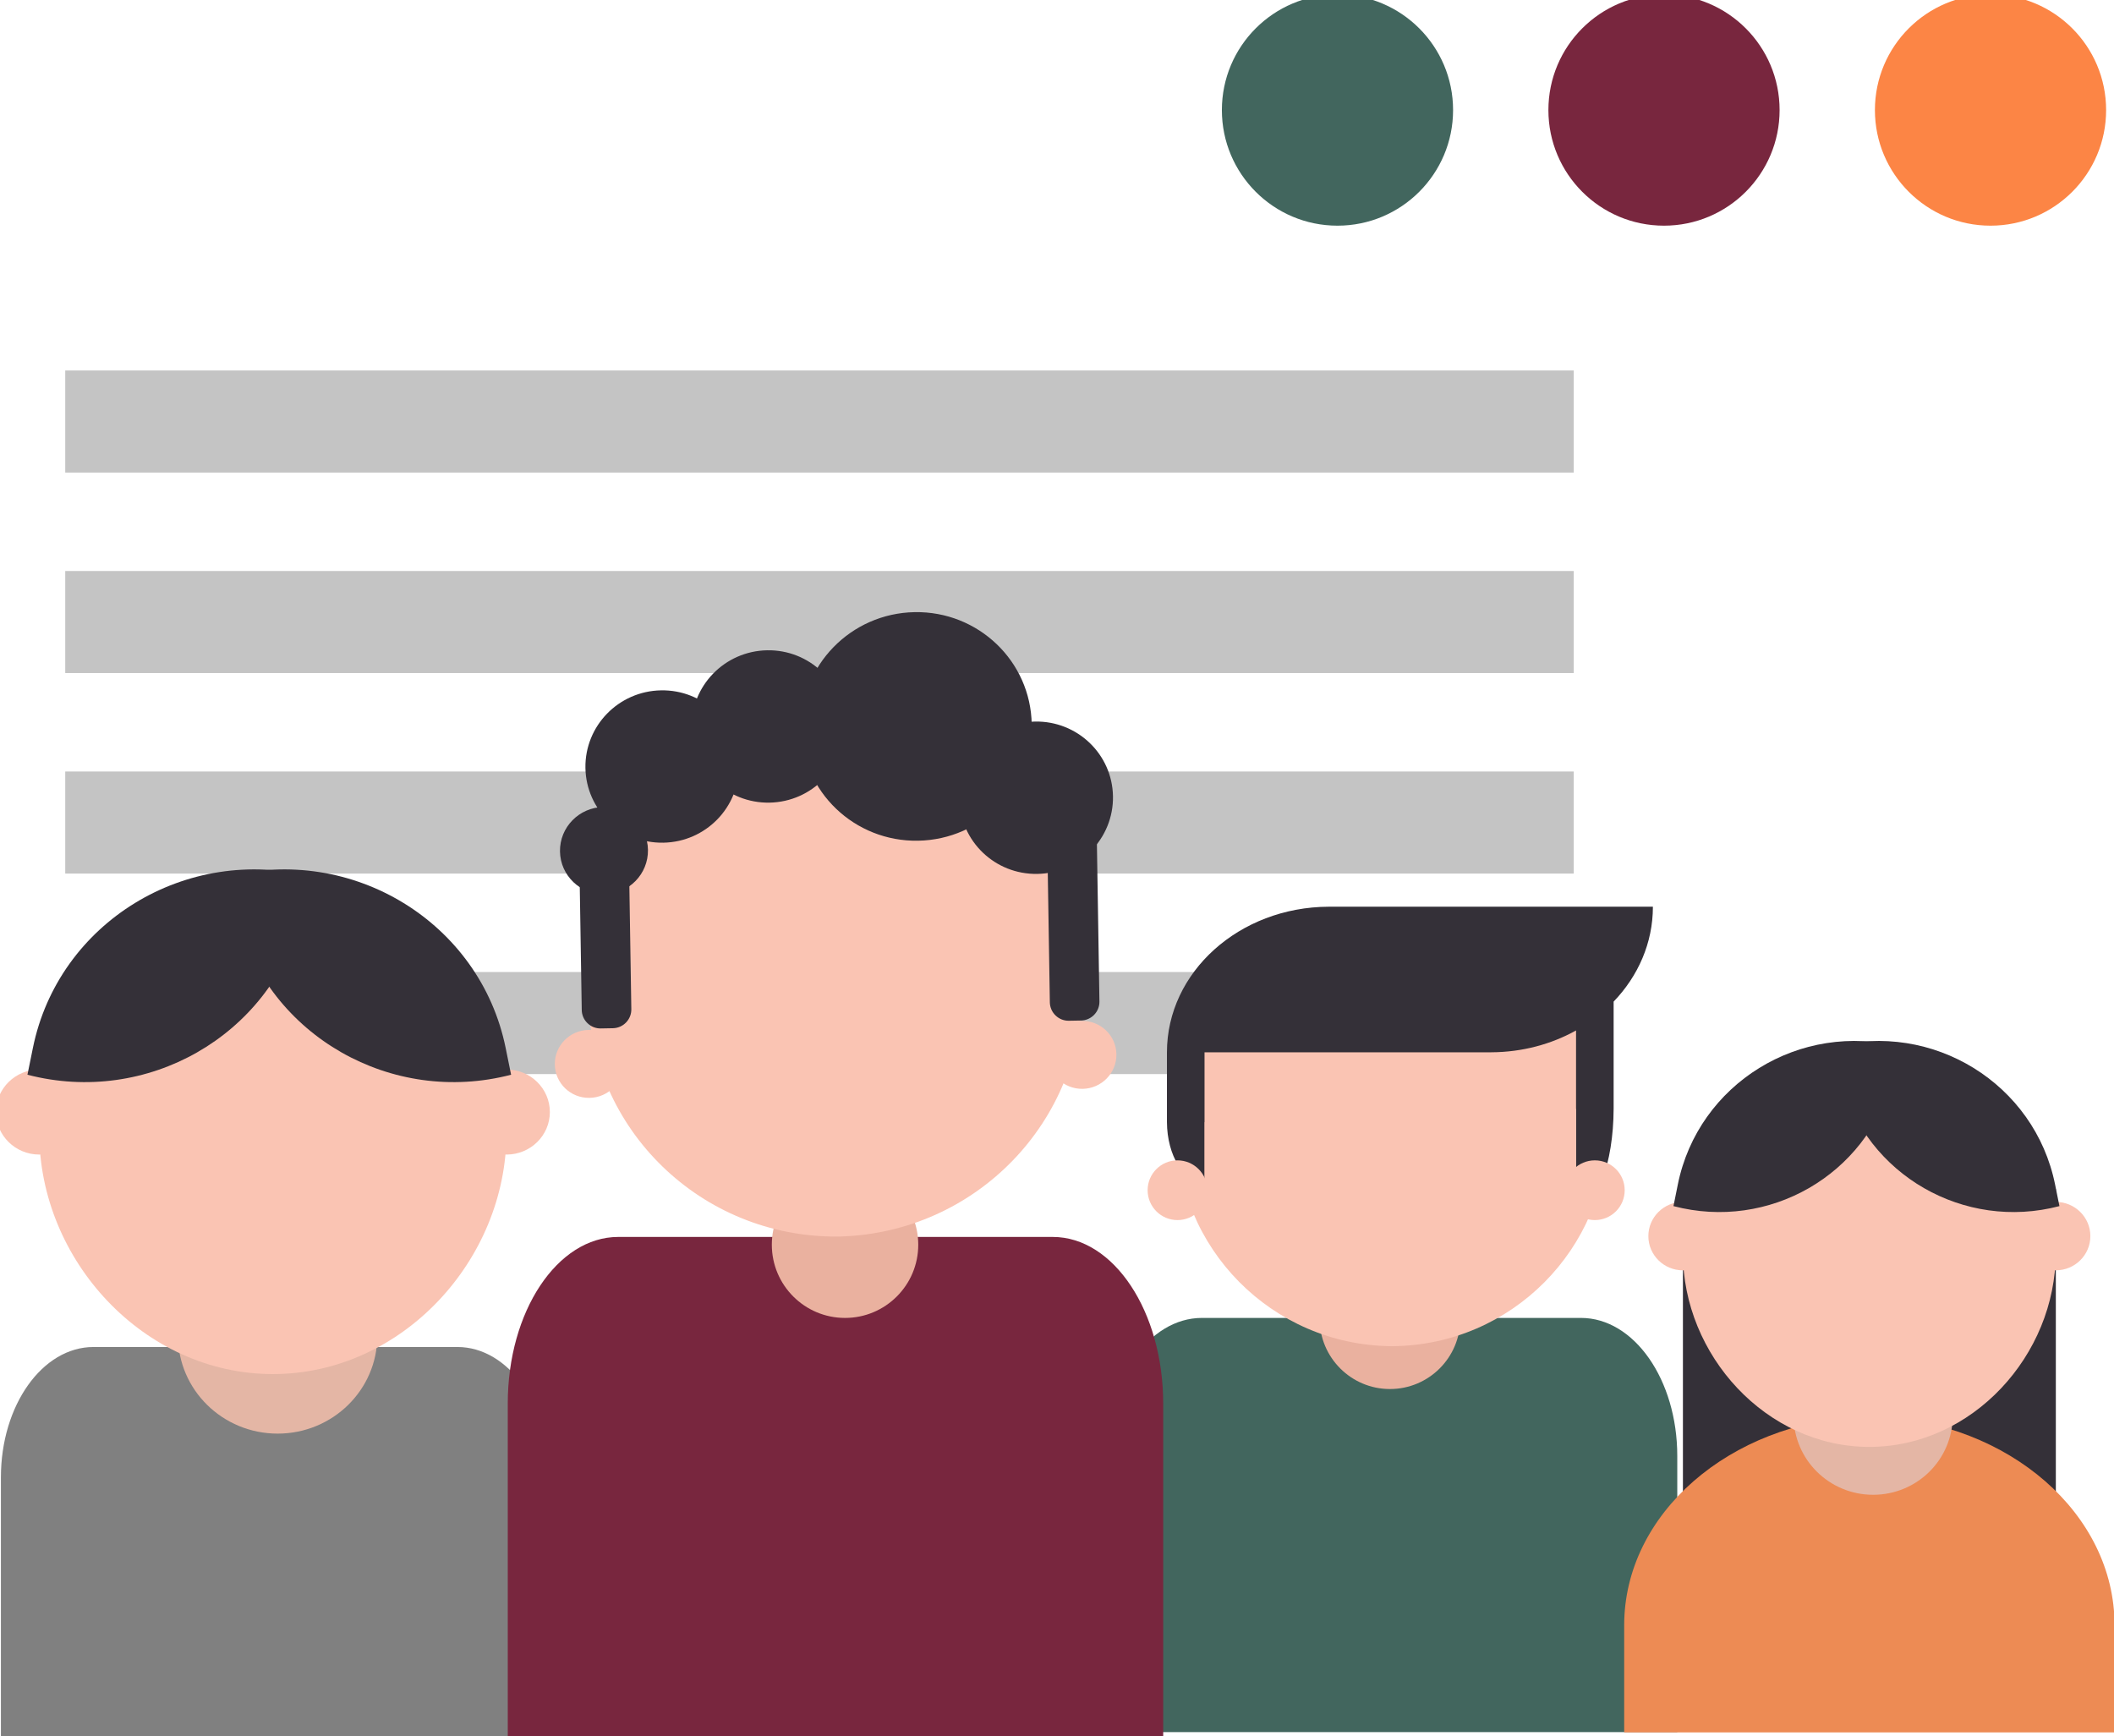 <?xml version="1.0" encoding="UTF-8" standalone="no"?> <svg xmlns="http://www.w3.org/2000/svg" xmlns:xlink="http://www.w3.org/1999/xlink" xmlns:serif="http://www.serif.com/" width="100%" height="100%" viewBox="0 0 453 372" xml:space="preserve" style="fill-rule:evenodd;clip-rule:evenodd;stroke-linejoin:round;stroke-miterlimit:2;"> <g transform="matrix(1,0,0,1,-1482.41,-626.002)"> <g transform="matrix(2.254,0,0,2.254,-2018.31,-1537.25)"> <g transform="matrix(0.879,0,0,0.638,333.36,198.466)"> <g transform="matrix(0.745,0,0,0.845,-654.397,-57.828)"> <rect x="2750.49" y="1545.86" width="219" height="18" style="fill:rgb(196,196,196);"></rect> </g> <g transform="matrix(0.745,0,0,0.845,-654.397,-27.949)"> <rect x="2750.49" y="1545.86" width="219" height="18" style="fill:rgb(196,196,196);"></rect> </g> <g transform="matrix(0.745,0,0,0.845,-654.397,1.929)"> <rect x="2750.49" y="1545.86" width="219" height="18" style="fill:rgb(196,196,196);"></rect> </g> <g transform="matrix(0.745,0,0,0.845,-654.397,31.808)"> <rect x="2750.49" y="1545.86" width="219" height="18" style="fill:rgb(196,196,196);"></rect> </g> </g> <g transform="matrix(0.752,0,0,0.752,578.099,308.12)"> <g transform="matrix(0.347,0,0,0.347,886.097,391.303)"> <circle cx="1670.18" cy="1409.59" r="42.116" style="fill:rgb(66,102,94);"></circle> </g> <g transform="matrix(0.347,0,0,0.347,927.376,391.303)"> <circle cx="1670.18" cy="1409.59" r="42.116" style="fill:rgb(120,38,62);"></circle> </g> <g transform="matrix(0.347,0,0,0.347,968.655,391.303)"> <circle cx="1670.18" cy="1409.59" r="42.116" style="fill:rgb(252,133,69);"></circle> </g> </g> <g transform="matrix(1,0,0,1,6.216,37.878)"> <g transform="matrix(0.51,-5.80219e-19,-5.80219e-19,0.501,331.931,523.245)"> <g transform="matrix(0.575,0,0,0.824,2382.46,1100.69)"> <path d="M0,-30C0,-46.568 13.432,-60 30,-60L148,-60C164.568,-60 178,-46.568 178,-30L178,30L0,30L0,-30Z" style="fill:rgb(128,128,128);fill-rule:nonzero;"></path> </g> <g transform="matrix(1,0,0,1,-0.87,11.642)"> <g transform="matrix(0,-0.701,-0.701,0,2434.92,1018.89)"> <path d="M-26.5,-26.5C-41.136,-26.5 -53,-14.636 -53,0C-53,14.636 -41.136,26.5 -26.5,26.5C-11.864,26.5 0,14.636 0,0C0,-14.636 -11.864,-26.5 -26.5,-26.5" style="fill:rgb(228,182,165);fill-rule:nonzero;"></path> </g> <g transform="matrix(2.49054e-15,-47.378,47.378,2.49054e-15,2340.88,1010.49)"> <path d="M0.242,1.047C-0.266,1.047 -0.723,1.458 -0.723,1.966C-0.723,2.474 -0.266,2.885 0.242,2.885C0.749,2.885 1.161,2.474 1.161,1.966C1.161,1.458 0.749,1.047 0.242,1.047Z" style="fill:rgb(250,196,179);fill-rule:nonzero;"></path> </g> <g transform="matrix(0,-1.085,-1.085,0,2477.59,986.951)"> <path d="M-7.437,-7.436C-11.544,-7.436 -14.873,-4.107 -14.873,0.001C-14.873,4.107 -11.544,7.437 -7.437,7.437C-3.33,7.437 0,4.107 0,0.001C0,-4.107 -3.33,-7.436 -7.437,-7.436" style="fill:rgb(250,196,179);fill-rule:nonzero;"></path> </g> <g transform="matrix(0,-1.085,-1.085,0,2390.48,986.951)"> <path d="M-7.437,-7.436C-11.544,-7.436 -14.873,-4.107 -14.873,0.001C-14.873,4.107 -11.544,7.437 -7.437,7.437C-3.33,7.437 0,4.107 0,0.001C0,-4.107 -3.33,-7.436 -7.437,-7.436" style="fill:rgb(250,196,179);fill-rule:nonzero;"></path> </g> <g transform="matrix(-0.444,-0.628,-0.628,0.444,2417.31,935.99)"> <path d="M-33.361,-14.741C-9.129,5.507 -7.005,42.003 -28.725,64.924L-33.361,69.817C-56.339,50.616 -59.401,16.424 -40.202,-6.554L-33.361,-14.741Z" style="fill:rgb(52,48,56);fill-rule:nonzero;"></path> </g> <g transform="matrix(0.444,-0.628,0.628,0.444,2449.4,935.99)"> <path d="M-33.361,-14.741C-9.129,5.507 -7.005,42.003 -28.725,64.924L-33.361,69.817C-56.339,50.616 -59.401,16.424 -40.202,-6.554L-33.361,-14.741Z" style="fill:rgb(52,48,56);fill-rule:nonzero;"></path> </g> </g> </g> <g transform="matrix(0.531,0,0,0.531,495.07,389.406)"> <g transform="matrix(0.575,0,0,0.824,2178.79,1288.14)"> <path d="M0,-30C0,-46.568 13.432,-60 30,-60L148,-60C164.568,-60 178,-46.568 178,-30L178,30L0,30L0,-30Z" style="fill:rgb(66,102,94);fill-rule:nonzero;"></path> </g> <g transform="matrix(0,-0.719,-0.719,0,2229.7,1226.25)"> <path d="M-17.511,-17.512C-27.182,-17.512 -35.023,-9.672 -35.023,0C-35.023,9.671 -27.182,17.511 -17.511,17.511C-7.84,17.511 0,9.671 0,0C0,-9.672 -7.84,-17.512 -17.511,-17.512" style="fill:rgb(234,177,159);fill-rule:nonzero;"></path> </g> <g transform="matrix(1,0,0,1,1105.02,904.107)"> <path d="M1086.46,300.601C1086.6,279.436 1103.68,262.29 1124.82,262.05L1124.82,262.048L1125.27,262.048L1125.27,262.05C1146.49,262.291 1163.62,279.571 1163.62,300.85L1163.62,301.1C1163.49,322.265 1146.41,339.411 1125.27,339.651L1125.27,339.653L1124.82,339.653L1124.82,339.651C1103.59,339.41 1086.46,322.13 1086.46,300.85L1086.46,300.601Z" style="fill:rgb(250,196,179);fill-rule:nonzero;"></path> </g> <g transform="matrix(1,0,0,1,1369.39,273.9)"> <path d="M893.626,913.333C889.21,915.791 884.004,917.219 878.428,917.241L878.428,917.241L849.34,917.241L849.34,917.241L820.382,917.241C820.382,902.885 833.334,891.241 849.34,891.178L849.469,891.178L878.298,891.178L878.298,891.178L907.386,891.178C907.386,897.669 904.737,903.606 900.355,908.169L900.355,927.37L900.354,927.37C900.322,937.134 897.333,945.163 893.65,945.163L893.65,927.37L893.626,927.37L893.626,913.333ZM827.087,929.761L827.087,940.597C823.404,940.597 820.415,935.707 820.383,929.761L820.382,929.761L820.382,917.241L827.111,917.241L827.111,929.761L827.087,929.761Z" style="fill:rgb(52,48,56);fill-rule:nonzero;"></path> </g> <g transform="matrix(0,-0.719,-0.719,0,2191.66,1210.49)"> <path d="M-7.437,-7.436C-11.544,-7.436 -14.873,-4.107 -14.873,0C-14.873,4.107 -11.544,7.437 -7.437,7.437C-3.33,7.437 0,4.107 0,0C0,-4.107 -3.33,-7.436 -7.437,-7.436" style="fill:rgb(250,196,179);fill-rule:nonzero;"></path> </g> <g transform="matrix(0,-0.719,-0.719,0,2266.38,1210.49)"> <path d="M-7.437,-7.436C-11.544,-7.436 -14.873,-4.107 -14.873,0.001C-14.873,4.107 -11.544,7.437 -7.437,7.437C-3.33,7.437 0,4.107 0,0.001C0,-4.107 -3.33,-7.436 -7.437,-7.436" style="fill:rgb(250,196,179);fill-rule:nonzero;"></path> </g> </g> <g transform="matrix(0.407,-2.33838e-19,-2.33838e-19,0.403,876.431,641.013)"> <g transform="matrix(1,0,0,1.494,1262.85,712.441)"> <rect x="777.596" y="177.341" width="87.106" height="66.938" style="fill:rgb(52,48,56);"></rect> </g> <g transform="matrix(1,0,0,0.838,1137.96,353.899)"> <path d="M944.425,808.045L944.425,807.958C944.965,807.958 945.503,807.965 946.038,807.98C946.573,807.965 947.112,807.958 947.651,807.958L947.651,808.045C978.673,809.721 1003.31,835.405 1003.31,866.844L1003.31,896.988L888.765,896.988L888.765,866.844C888.765,835.405 913.403,809.721 944.425,808.045Z" style="fill:rgb(237,139,84);fill-rule:nonzero;"></path> </g> <g transform="matrix(0,-0.701,-0.701,0,2084.88,1012.37)"> <path d="M-26.5,-26.5C-41.136,-26.5 -53,-14.636 -53,0C-53,14.636 -41.136,26.5 -26.5,26.5C-11.864,26.5 0,14.636 0,0C0,-14.636 -11.864,-26.5 -26.5,-26.5" style="fill:rgb(228,182,165);fill-rule:nonzero;"></path> </g> <g transform="matrix(2.49054e-15,-47.378,47.378,2.49054e-15,1990.84,1003.97)"> <path d="M0.242,1.047C-0.266,1.047 -0.723,1.458 -0.723,1.966C-0.723,2.474 -0.266,2.885 0.242,2.885C0.749,2.885 1.161,2.474 1.161,1.966C1.161,1.458 0.749,1.047 0.242,1.047Z" style="fill:rgb(250,196,179);fill-rule:nonzero;"></path> </g> <g transform="matrix(0,-1.085,-1.085,0,2127.55,980.433)"> <path d="M-7.437,-7.436C-11.544,-7.436 -14.873,-4.107 -14.873,0.001C-14.873,4.107 -11.544,7.437 -7.437,7.437C-3.33,7.437 0,4.107 0,0.001C0,-4.107 -3.33,-7.436 -7.437,-7.436" style="fill:rgb(250,196,179);fill-rule:nonzero;"></path> </g> <g transform="matrix(0,-1.085,-1.085,0,2040.44,980.433)"> <path d="M-7.437,-7.436C-11.544,-7.436 -14.873,-4.107 -14.873,0.001C-14.873,4.107 -11.544,7.437 -7.437,7.437C-3.33,7.437 0,4.107 0,0.001C0,-4.107 -3.33,-7.436 -7.437,-7.436" style="fill:rgb(250,196,179);fill-rule:nonzero;"></path> </g> <g transform="matrix(-0.444,-0.628,-0.628,0.444,2067.27,929.472)"> <path d="M-33.361,-14.741C-9.129,5.507 -7.005,42.003 -28.725,64.924L-33.361,69.817C-56.339,50.616 -59.401,16.424 -40.202,-6.554L-33.361,-14.741Z" style="fill:rgb(52,48,56);fill-rule:nonzero;"></path> </g> <g transform="matrix(0.444,-0.628,0.628,0.444,2099.36,929.472)"> <path d="M-33.361,-14.741C-9.129,5.507 -7.005,42.003 -28.725,64.924L-33.361,69.817C-56.339,50.616 -59.401,16.424 -40.202,-6.554L-33.361,-14.741Z" style="fill:rgb(52,48,56);fill-rule:nonzero;"></path> </g> </g> <g transform="matrix(0.312,0,0,0.312,1007.12,608.507)"> <g transform="matrix(1.122,0,0,1.692,1884.78,1482.77)"> <path d="M0,-30C0,-46.568 13.432,-60 30,-60L148,-60C164.568,-60 178,-46.568 178,-30L178,30L0,30L0,-30Z" style="fill:rgb(120,38,62);fill-rule:nonzero;"></path> </g> <g transform="matrix(0,-1.274,-1.274,0,1987.55,1361.31)"> <path d="M-17.511,-17.512C-27.182,-17.512 -35.023,-9.672 -35.023,0C-35.023,9.671 -27.182,17.511 -17.511,17.511C-7.84,17.511 0,9.671 0,0C0,-9.672 -7.84,-17.512 -17.511,-17.512" style="fill:rgb(234,177,159);fill-rule:nonzero;"></path> </g> <g> <g transform="matrix(1.952,-0.035,0.03,1.937,-220.598,762.596)"> <path d="M1086.46,300.601C1086.6,279.436 1103.68,262.29 1124.82,262.05L1124.82,262.048L1125.27,262.048L1125.27,262.05C1146.49,262.291 1163.62,279.571 1163.62,300.85L1163.62,301.1C1163.49,322.265 1146.41,339.411 1125.27,339.651L1125.27,339.653L1124.82,339.653L1124.82,339.651C1103.59,339.41 1086.46,322.13 1086.46,300.85L1086.46,300.601Z" style="fill:rgb(250,196,179);fill-rule:nonzero;"></path> </g> <g transform="matrix(-0.021,-1.392,-1.403,0.025,1909.39,1318.17)"> <path d="M-7.437,-7.436C-11.544,-7.436 -14.873,-4.107 -14.873,0C-14.873,4.107 -11.544,7.437 -7.437,7.437C-3.33,7.437 0,4.107 0,0C0,-4.107 -3.33,-7.436 -7.437,-7.436" style="fill:rgb(250,196,179);fill-rule:nonzero;"></path> </g> <g transform="matrix(-0.021,-1.392,-1.403,0.025,2059.65,1315.42)"> <path d="M-7.437,-7.436C-11.544,-7.436 -14.873,-4.107 -14.873,0.001C-14.873,4.107 -11.544,7.437 -7.437,7.437C-3.33,7.437 0,4.107 0,0.001C0,-4.107 -3.33,-7.436 -7.437,-7.436" style="fill:rgb(250,196,179);fill-rule:nonzero;"></path> </g> <g transform="matrix(1.952,-0.036,0.031,1.937,-1507.28,-800.171)"> <g transform="matrix(1,0,0,1,-103.026,36.191)"> <path d="M1842.22,1061.48L1834.48,1061.48L1834.48,1086.48C1834.48,1087.26 1834.79,1088.01 1835.34,1088.56C1835.89,1089.12 1836.63,1089.43 1837.41,1089.43C1838.03,1089.43 1838.68,1089.43 1839.3,1089.43C1840.91,1089.43 1842.22,1088.11 1842.22,1086.49C1842.22,1079.32 1842.22,1061.48 1842.22,1061.48Z" style="fill:rgb(52,48,56);"></path> </g> <g transform="matrix(1,0,0,1,-29.957,36.338)"> <path d="M1842.22,1061.48L1834.48,1061.48L1834.48,1086.48C1834.48,1087.26 1834.79,1088.01 1835.34,1088.56C1835.89,1089.12 1836.63,1089.43 1837.41,1089.43C1838.03,1089.43 1838.68,1089.43 1839.3,1089.43C1840.91,1089.43 1842.22,1088.11 1842.22,1086.49C1842.22,1079.32 1842.22,1061.48 1842.22,1061.48Z" style="fill:rgb(52,48,56);"></path> </g> <g transform="matrix(1,0,0,1,-18.848,41.439)"> <circle cx="1754.17" cy="1056.23" r="6.867" style="fill:rgb(52,48,56);"></circle> </g> <g transform="matrix(1.745,0,0,1.745,-1258.12,-752.521)"> <circle cx="1754.17" cy="1056.23" r="6.867" style="fill:rgb(52,48,56);"></circle> </g> <g transform="matrix(1.745,0,0,1.745,-1299.75,-764.506)"> <circle cx="1754.17" cy="1056.23" r="6.867" style="fill:rgb(52,48,56);"></circle> </g> <g transform="matrix(1.745,0,0,1.745,-1316.41,-758.514)"> <circle cx="1754.17" cy="1056.23" r="6.867" style="fill:rgb(52,48,56);"></circle> </g> <g transform="matrix(2.622,0,0,2.618,-2815.05,-1686.17)"> <circle cx="1754.17" cy="1056.23" r="6.867" style="fill:rgb(52,48,56);"></circle> </g> </g> </g> </g> </g> </g> </g> </svg> 